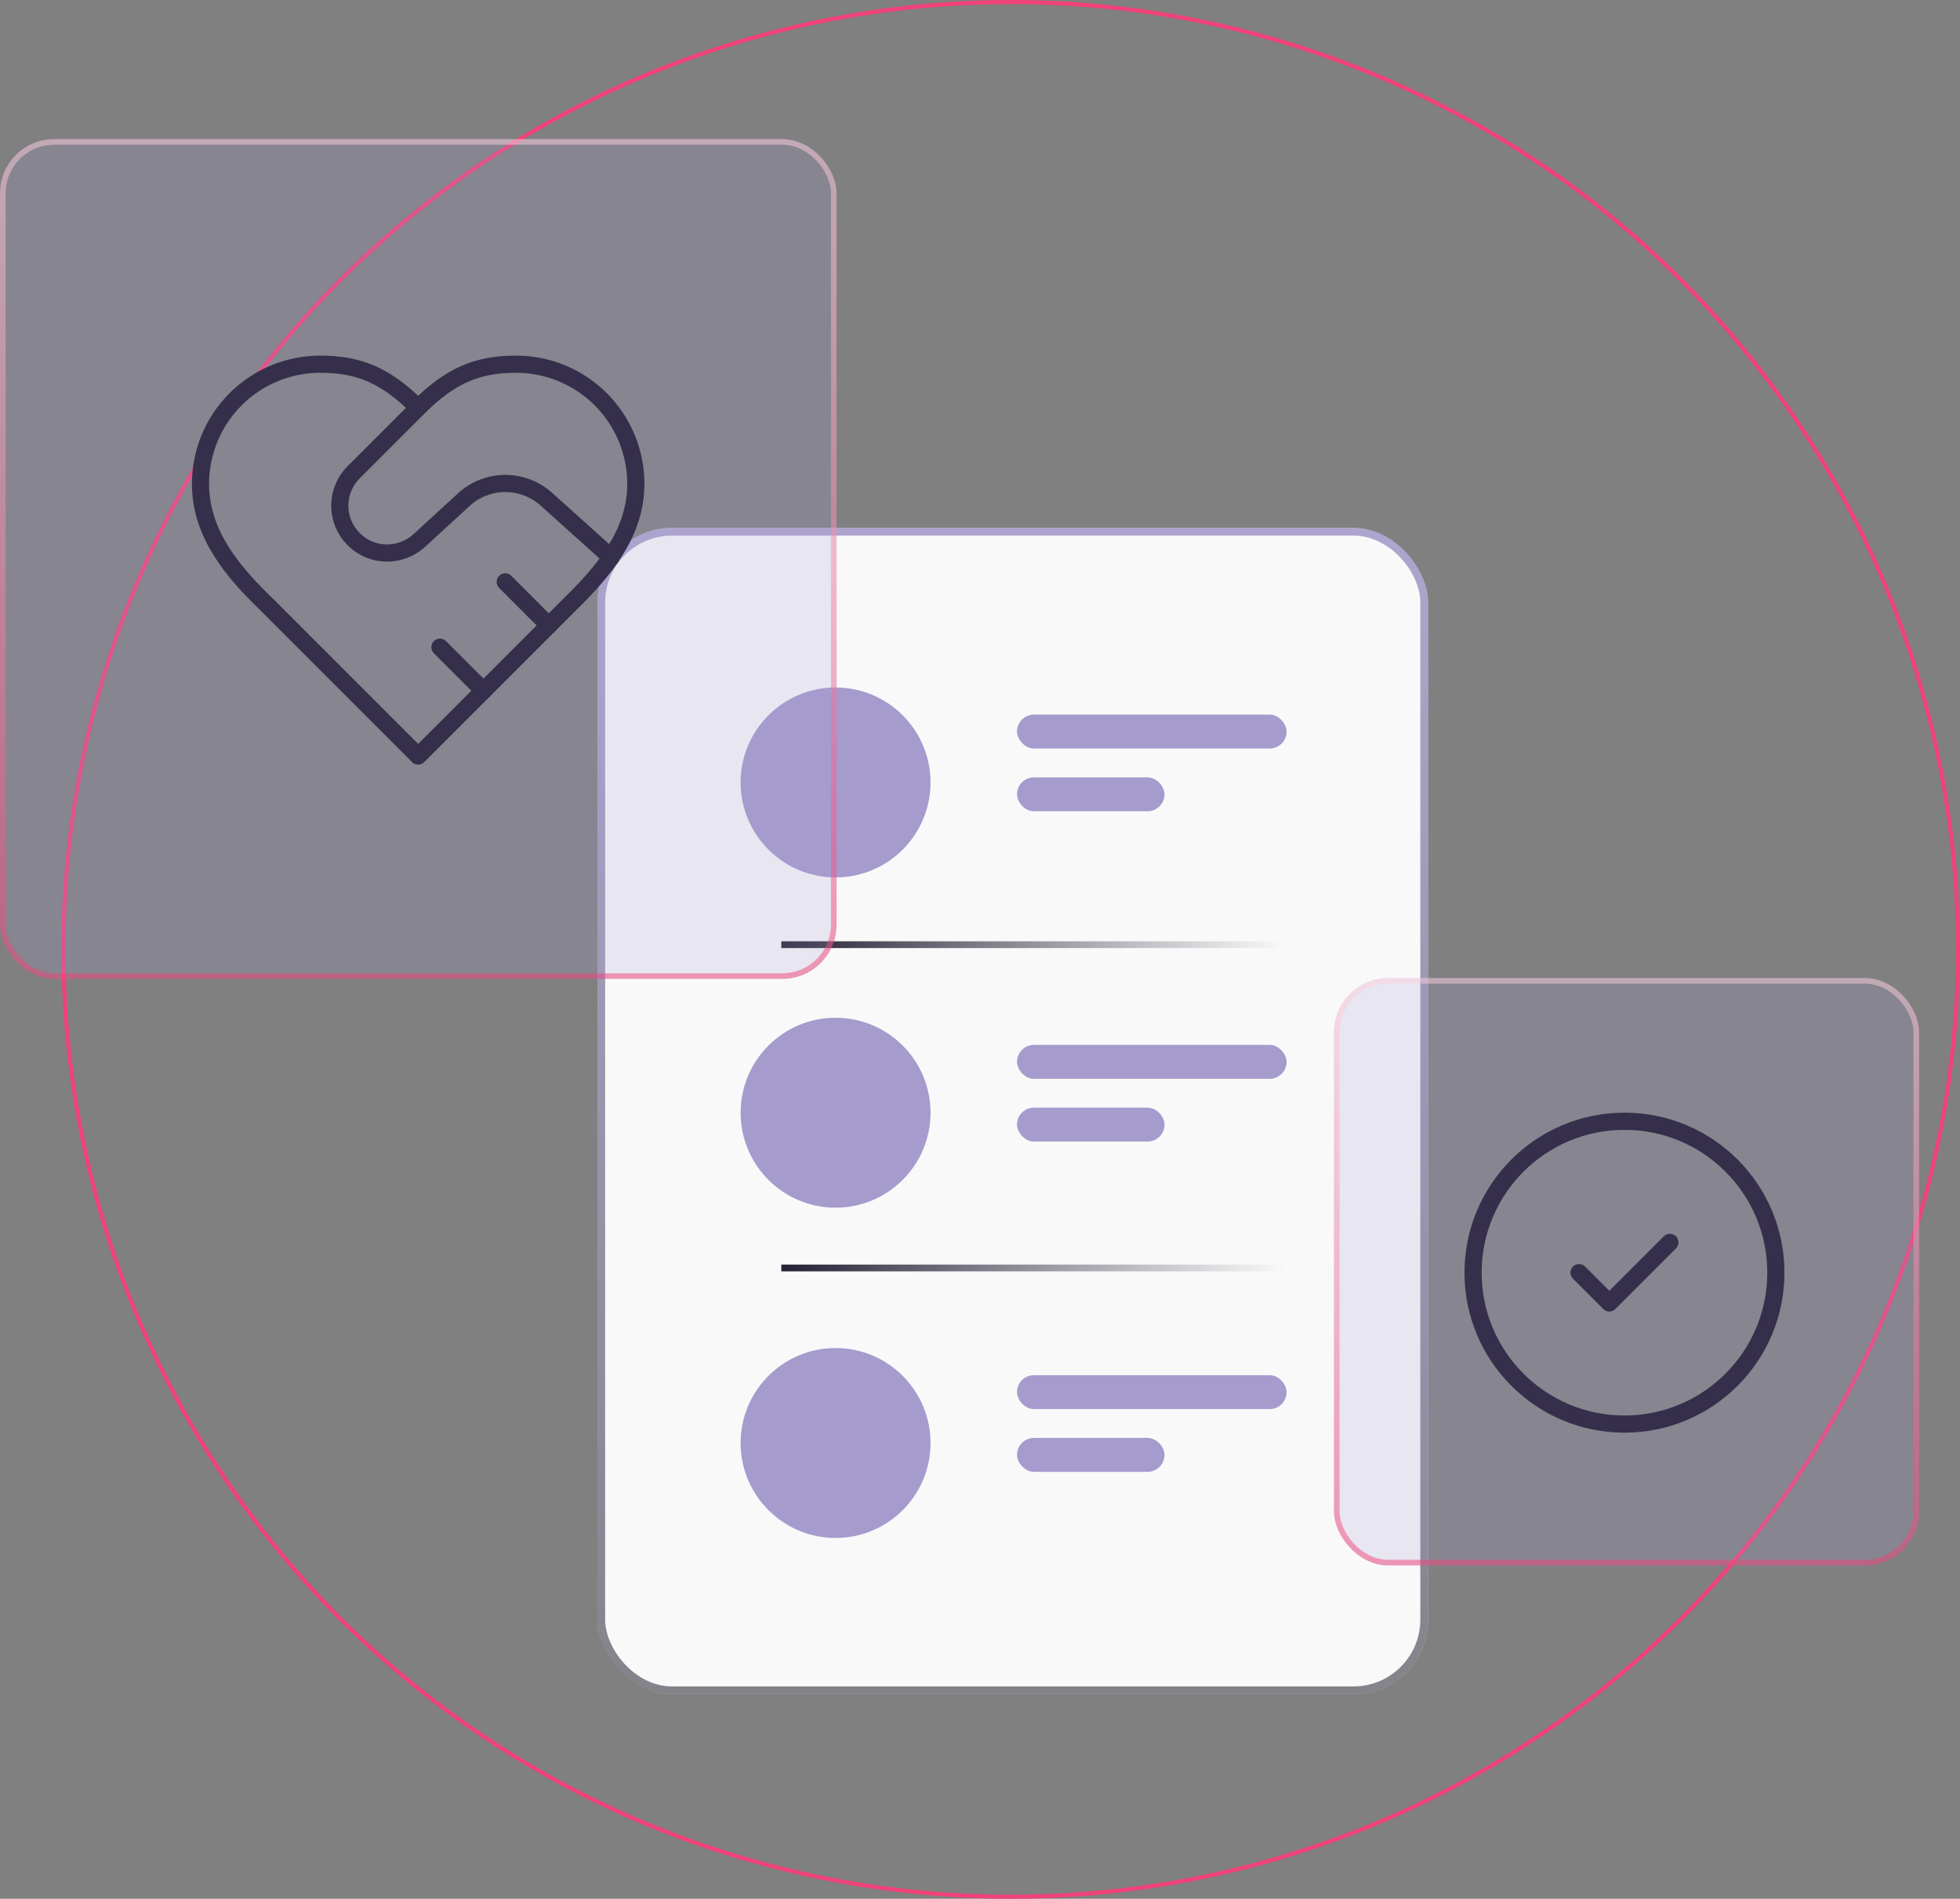 <?xml version="1.0" encoding="UTF-8"?> <svg xmlns="http://www.w3.org/2000/svg" width="479" height="464" viewBox="0 0 479 464" fill="none"><rect x="0" y="0" width="479" height="464" fill="#808080" stroke="none"/><circle cx="247" cy="232" r="231.5" stroke="#F04279"></circle><rect x="146" y="129" width="203" height="285" rx="18.232" fill="white" fill-opacity="0.95"></rect><rect x="146.945" y="129.945" width="201.11" height="283.11" rx="17.287" stroke="url(#paint0_linear_2794_65)" stroke-opacity="0.5" stroke-width="1.89"></rect><line x1="190.945" y1="309.85" x2="313.945" y2="309.85" stroke="url(#paint1_linear_2794_65)" stroke-width="1.657"></line><line x1="190.945" y1="230.85" x2="313.945" y2="230.85" stroke="url(#paint2_linear_2794_65)" stroke-width="1.657"></line><circle cx="204.205" cy="191.205" r="23.205" fill="#A69BCD"></circle><rect x="248.543" y="174.629" width="65.885" height="8.287" rx="4.144" fill="#A69BCD"></rect><rect x="248.543" y="189.962" width="36.05" height="8.287" rx="4.144" fill="#A69BCD"></rect><circle cx="204.205" cy="271.915" r="23.205" fill="#A69BCD"></circle><rect x="248.543" y="255.34" width="65.885" height="8.287" rx="4.144" fill="#A69BCD"></rect><rect x="248.543" y="270.673" width="36.05" height="8.287" rx="4.144" fill="#A69BCD"></rect><circle cx="204.205" cy="352.625" r="23.205" fill="#A69BCD"></circle><rect x="248.543" y="336.05" width="65.885" height="8.287" rx="4.144" fill="#A69BCD"></rect><rect x="248.543" y="351.382" width="36.05" height="8.287" rx="4.144" fill="#A69BCD"></rect><g data-figma-bg-blur-radius="28.6365"><rect y="34" width="204.447" height="205.208" rx="13.236" fill="#A69BCD" fill-opacity="0.2"></rect><rect x="0.686" y="34.686" width="203.075" height="203.835" rx="12.55" stroke="url(#paint3_linear_2794_65)" stroke-opacity="0.5" stroke-width="1.372"></rect></g><path d="M139.431 147.514C147.357 139.748 155.389 130.438 155.389 118.257C155.389 110.498 152.306 103.056 146.82 97.569C141.333 92.082 133.891 89 126.132 89C116.77 89 110.174 91.66 102.194 99.639C94.215 91.66 87.619 89 78.257 89C70.498 89 63.056 92.082 57.569 97.569C52.082 103.056 49 110.498 49 118.257C49 130.492 56.979 139.801 64.958 147.514L102.194 184.75L139.431 147.514Z" stroke="#352F4B" stroke-width="4.195" stroke-linecap="round" stroke-linejoin="round"></path><path d="M102.193 99.639L86.448 115.384C85.367 116.457 84.509 117.733 83.924 119.139C83.338 120.545 83.037 122.053 83.037 123.576C83.037 125.099 83.338 126.607 83.924 128.013C84.509 129.419 85.367 130.695 86.448 131.768C90.81 136.13 97.778 136.29 102.406 132.14L113.417 122.034C116.177 119.529 119.771 118.142 123.498 118.142C127.225 118.142 130.818 119.529 133.578 122.034L149.324 136.183" stroke="#352F4B" stroke-width="4.195" stroke-linecap="round" stroke-linejoin="round"></path><path d="M134.11 152.833L123.471 142.194" stroke="#352F4B" stroke-width="4.195" stroke-linecap="round" stroke-linejoin="round"></path><path d="M118.155 168.792L107.516 158.153" stroke="#352F4B" stroke-width="4.195" stroke-linecap="round" stroke-linejoin="round"></path><g data-figma-bg-blur-radius="28.6365"><rect x="326" y="239" width="143" height="143.532" rx="13.236" fill="#A69BCD" fill-opacity="0.2"></rect><rect x="326.686" y="239.686" width="141.628" height="142.16" rx="12.55" stroke="url(#paint4_linear_2794_65)" stroke-opacity="0.5" stroke-width="1.372"></rect></g><path d="M397 348C417.435 348 434 331.435 434 311C434 290.565 417.435 274 397 274C376.565 274 360 290.565 360 311C360 331.435 376.565 348 397 348Z" stroke="#352F4B" stroke-width="4.195" stroke-linecap="round" stroke-linejoin="round"></path><path d="M385.9 311L393.3 318.4L408.1 303.6" stroke="#352F4B" stroke-width="4.195" stroke-linecap="round" stroke-linejoin="round"></path><defs><clipPath id="bgblur_0_2794_65_clip_path" transform="translate(28.637 -5.363)"><rect y="34" width="204.447" height="205.208" rx="13.236"></rect></clipPath><clipPath id="bgblur_1_2794_65_clip_path" transform="translate(-297.363 -210.363)"><rect x="326" y="239" width="143" height="143.532" rx="13.236"></rect></clipPath><linearGradient id="paint0_linear_2794_65" x1="247.5" y1="129" x2="247.5" y2="414" gradientUnits="userSpaceOnUse"><stop stop-color="#6553A6"></stop><stop offset="1" stop-color="#110E1C"></stop></linearGradient><linearGradient id="paint1_linear_2794_65" x1="190.945" y1="311.179" x2="313.945" y2="311.179" gradientUnits="userSpaceOnUse"><stop stop-color="#252134"></stop><stop offset="1" stop-color="#39364C" stop-opacity="0"></stop></linearGradient><linearGradient id="paint2_linear_2794_65" x1="190.945" y1="232.179" x2="313.945" y2="232.179" gradientUnits="userSpaceOnUse"><stop stop-color="#252134"></stop><stop offset="1" stop-color="#39364C" stop-opacity="0"></stop></linearGradient><linearGradient id="paint3_linear_2794_65" x1="102.224" y1="34" x2="102.224" y2="239.208" gradientUnits="userSpaceOnUse"><stop stop-color="#FFCFDE"></stop><stop offset="1" stop-color="#F04279"></stop></linearGradient><linearGradient id="paint4_linear_2794_65" x1="397.5" y1="239" x2="397.5" y2="382.532" gradientUnits="userSpaceOnUse"><stop stop-color="#FFCFDE"></stop><stop offset="1" stop-color="#F04279"></stop></linearGradient></defs></svg> 